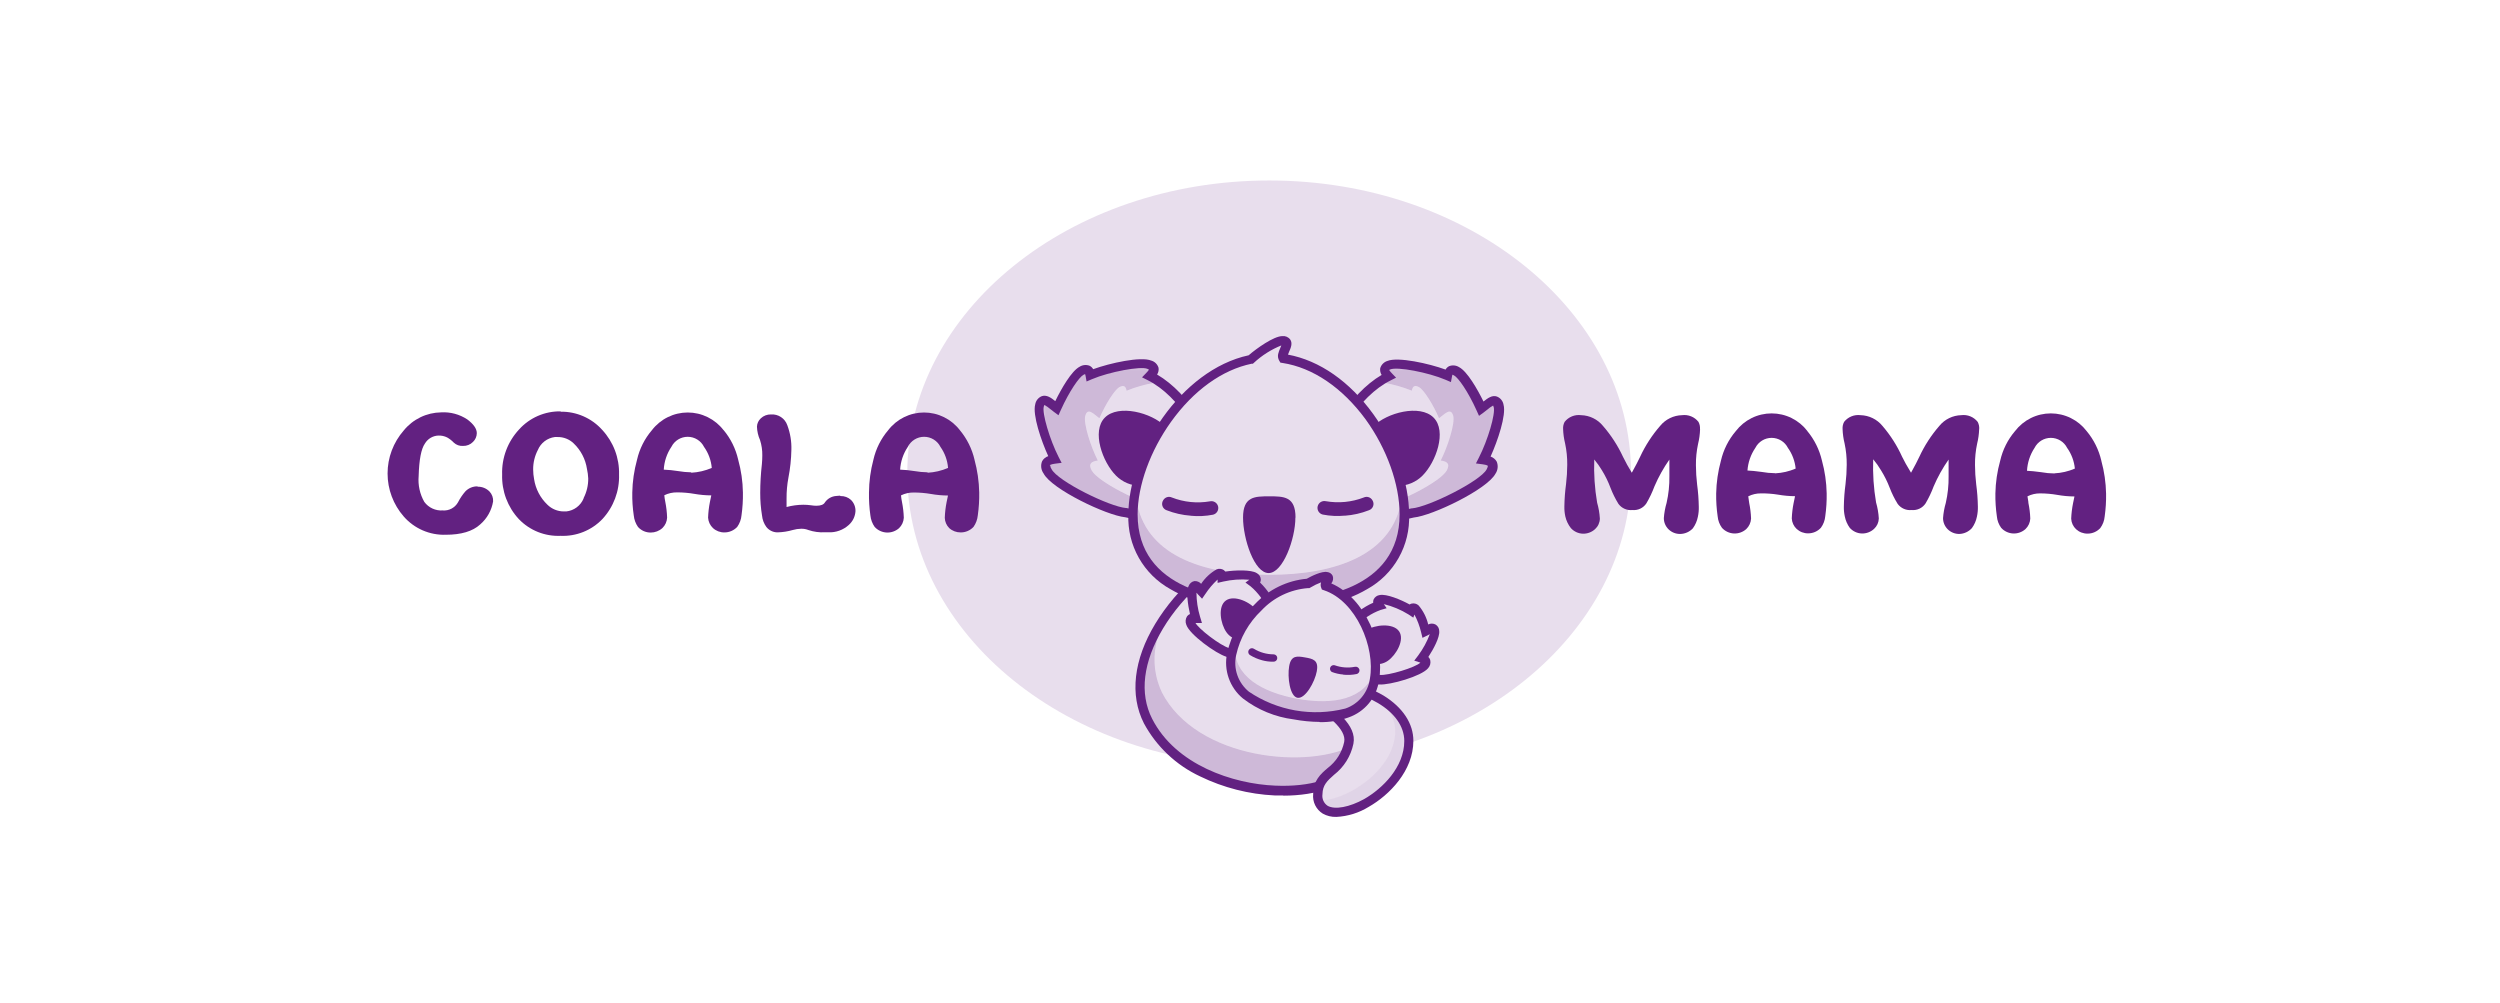 <?xml version="1.0" encoding="UTF-8"?> <svg xmlns="http://www.w3.org/2000/svg" width="374" height="150" viewBox="0 0 374 150" fill="none"> <g clip-path="url(#clip0_110_82)"> <path d="M244 70.79C244 94.97 219.76 114.58 189.86 114.58C159.96 114.58 135.73 95 135.73 70.79C135.73 46.58 160 27 189.88 27C219.76 27 244 46.61 244 70.79Z" fill="#E8DEED"></path> <path d="M187.34 100.55C192.74 107.36 198.98 103.88 202.05 109.66C207.89 120.66 179.05 122.24 171.69 107.85C167.48 99.57 174.86 87.36 188.19 80.57C201.52 73.78 181.52 93.22 187.34 100.57" fill="#E8DEED"></path> <path d="M192 119H190.7C186.826 118.815 183.029 117.845 179.54 116.15C175.957 114.475 173.008 111.691 171.13 108.21C168.98 103.98 169.58 98.7 172.82 93.33C176.06 87.96 181.37 83.33 187.93 79.99C190.98 78.44 192.46 78.13 193.23 78.91C194.23 79.91 193.11 82.09 191.23 85.64C188.72 90.38 185.29 96.86 187.92 100.17C190.55 103.48 193.28 104.17 195.92 104.9C198.56 105.63 201.03 106.28 202.67 109.38C204.06 112.01 203.5 113.9 202.79 115.03C201.19 117.54 197.11 119.03 191.97 119.03M192.08 79.88C191.75 79.88 190.84 80.04 188.53 81.22C182.17 84.41 177 89 174 94C171 99 170.43 103.75 172.36 107.53C175.89 114.46 184.48 117.27 190.76 117.53C195.94 117.77 200.21 116.47 201.65 114.2C202.021 113.545 202.202 112.8 202.174 112.047C202.146 111.295 201.909 110.565 201.49 109.94C200.12 107.36 198.12 106.83 195.59 106.15C192.85 105.41 189.74 104.58 186.85 100.93C183.66 96.93 187.34 89.93 190.02 84.93C191.02 83.04 192.38 80.46 192.23 79.82H192.11" fill="#622181"></path> <g opacity="0.2"> <mask id="mask0_110_82" style="mask-type:luminance" maskUnits="userSpaceOnUse" x="170" y="95" width="34" height="24"> <path d="M203.03 95.15H170.79V118.27H203.03V95.15Z" fill="white"></path> </mask> <g mask="url(#mask0_110_82)"> <path d="M173.8 103.54C172.561 100.913 172.372 97.912 173.27 95.15C170.63 99.77 169.97 104.47 171.91 108.28C178.69 121.58 205 120.57 202.91 111.28C196.03 115.28 178.97 113.7 173.79 103.54" fill="#622181"></path> </g> </g> <path d="M172.05 56.3C172.67 55.65 173.05 55.04 171.96 54.59C170.58 54.03 165.59 55.1 163.13 56.15C163 55.46 162.71 55.04 161.82 55.5C160.93 55.96 159.2 58.72 158.12 61.11C157.12 60.37 155.98 59.11 155.54 60.69C155.17 62.02 156.54 66.27 157.81 68.74C156.75 68.88 156.02 69.23 156.7 70.51C157.78 72.51 165.7 76.51 168.41 76.7C170.345 77.172 172.329 77.41 174.32 77.41C180.89 77.41 181.25 77.47 181.25 70.9C181.25 65.64 177.08 58.82 172.05 56.3Z" fill="#E8DEED"></path> <path d="M174.7 78.1H174.32C172.299 78.098 170.285 77.856 168.32 77.38C165.53 77.1 157.32 73.18 156.12 70.83C155.93 70.569 155.81 70.264 155.772 69.944C155.733 69.623 155.777 69.299 155.9 69C156.098 68.638 156.427 68.366 156.82 68.24C155.75 65.91 154.44 62.03 154.87 60.49C154.916 60.216 155.032 59.958 155.207 59.743C155.382 59.527 155.611 59.361 155.87 59.26C156.58 59.03 157.24 59.5 157.87 60.01C158.79 58.12 160.3 55.5 161.5 54.87C161.722 54.728 161.975 54.64 162.237 54.614C162.499 54.588 162.764 54.624 163.01 54.72C163.232 54.836 163.416 55.013 163.54 55.23C166.06 54.31 170.66 53.3 172.22 53.94C172.481 54.013 172.719 54.151 172.912 54.342C173.104 54.533 173.245 54.77 173.32 55.03C173.372 55.379 173.293 55.735 173.1 56.03C177.96 58.89 181.94 65.46 181.94 70.84C181.94 74.1 181.88 75.99 180.74 77.04C179.6 78.09 178 78.04 174.74 78.04M157.12 69.65C157.134 69.841 157.2 70.024 157.31 70.18C158.25 72 166 75.81 168.46 76H168.52C170.402 76.458 172.333 76.69 174.27 76.69H174.46C177.33 76.69 179.07 76.69 179.76 76.06C180.45 75.43 180.51 74.06 180.51 70.87C180.51 65.77 176.39 59.23 171.69 56.87L170.85 56.45L171.5 55.77C171.646 55.627 171.776 55.47 171.89 55.3L171.65 55.18C170.65 54.75 165.94 55.62 163.35 56.73L162.55 57.07L162.4 56.22C162.387 56.131 162.364 56.044 162.33 55.96L162.09 56.07C161.45 56.4 159.98 58.51 158.7 61.34L158.35 62.12L157.67 61.62C157.48 61.49 157.3 61.34 157.13 61.2C156.858 60.96 156.56 60.752 156.24 60.58C156.2 60.659 156.169 60.743 156.15 60.83C155.88 61.83 157.04 65.77 158.37 68.37L158.82 69.24L157.82 69.37C157.17 69.46 157.05 69.59 157.04 69.6" fill="#622181"></path> <path d="M174.33 71.15C173.846 71.636 173.271 72.021 172.638 72.284C172.004 72.547 171.325 72.682 170.64 72.682C169.954 72.682 169.275 72.547 168.642 72.284C168.009 72.021 167.434 71.636 166.95 71.15C164.95 69.15 163.26 64.51 165.29 62.47C167.32 60.43 172.29 61.74 174.29 63.77C175.266 64.75 175.814 66.077 175.814 67.46C175.814 68.843 175.266 70.17 174.29 71.15" fill="#622181"></path> <g opacity="0.2"> <mask id="mask1_110_82" style="mask-type:luminance" maskUnits="userSpaceOnUse" x="155" y="54" width="25" height="23"> <path d="M179.56 54.87H155.95V76.93H179.56V54.87Z" fill="white"></path> </mask> <g mask="url(#mask1_110_82)"> <path d="M158.16 68.6C157 66.23 155.65 62.15 156 60.87C156.43 59.32 157.49 60.56 158.46 61.28C159.46 58.98 161.03 56.39 161.97 55.89C162.91 55.39 163.1 55.89 163.21 56.51C165.55 55.51 170.3 54.51 171.61 55.02C172.61 55.45 172.28 56.02 171.69 56.66C172.035 56.84 172.369 57.041 172.69 57.26C171.269 57.505 169.878 57.901 168.54 58.44C168.44 57.87 168.2 57.52 167.47 57.9C166.74 58.28 165.32 60.57 164.47 62.56C163.63 61.94 162.71 60.87 162.35 62.21C162.04 63.32 163.18 66.85 164.22 68.89C163.35 69.02 162.74 69.3 163.3 70.37C164.19 72.05 170.73 75.37 172.92 75.51C174.51 75.902 176.142 76.1 177.78 76.1H179.56C178.72 76.95 177.07 76.94 173.84 76.94C171.95 76.939 170.066 76.711 168.23 76.26C165.69 76.04 158.13 72.26 157.11 70.26C156.46 69.03 157.11 68.7 158.11 68.56" fill="#622181"></path> </g> </g> <path d="M207.71 56.3C207.08 55.65 206.71 55.04 207.79 54.59C209.17 54.03 214.17 55.1 216.63 56.15C216.75 55.46 217.04 55.04 217.93 55.5C218.82 55.96 220.56 58.72 221.63 61.11C222.63 60.37 223.77 59.11 224.22 60.69C224.59 62.02 223.22 66.27 221.95 68.74C223 68.88 223.74 69.23 223.06 70.51C221.98 72.51 214.06 76.51 211.35 76.7C209.415 77.171 207.431 77.409 205.44 77.41C198.87 77.41 198.51 77.47 198.51 70.9C198.51 65.64 202.67 58.82 207.71 56.3Z" fill="#E8DEED"></path> <path d="M205.06 78.1C201.76 78.1 200.06 78.1 199.06 77.1C198.06 76.1 197.86 74.16 197.86 70.9C197.86 65.52 201.86 58.95 206.69 56.09C206.504 55.792 206.43 55.438 206.48 55.09C206.556 54.829 206.697 54.592 206.889 54.399C207.081 54.207 207.319 54.066 207.58 53.99C209.14 53.36 213.74 54.37 216.26 55.29C216.378 55.068 216.564 54.89 216.79 54.78C217.034 54.684 217.297 54.648 217.558 54.674C217.819 54.7 218.07 54.788 218.29 54.93C219.49 55.56 221 58.17 221.93 60.07C222.57 59.56 223.24 59.07 223.93 59.32C224.19 59.42 224.419 59.586 224.594 59.802C224.77 60.017 224.885 60.276 224.93 60.55C225.36 62.09 224.05 65.97 222.99 68.3C223.379 68.432 223.707 68.703 223.91 69.06C224.03 69.354 224.076 69.673 224.043 69.989C224.01 70.305 223.899 70.608 223.72 70.87C222.46 73.22 214.3 77.14 211.51 77.42C209.545 77.897 207.531 78.139 205.51 78.14H205.13L205.06 78.1ZM207.82 55.35C207.929 55.52 208.056 55.678 208.2 55.82L208.85 56.5L208.02 56.92C203.32 59.26 199.2 65.8 199.2 70.92C199.2 74.09 199.3 75.51 199.95 76.11C200.6 76.71 202.3 76.74 205.06 76.74H205.44C207.374 76.74 209.301 76.509 211.18 76.05H211.24C213.69 75.85 221.46 71.99 222.4 70.22C222.61 69.83 222.58 69.68 222.58 69.68C222.58 69.68 222.46 69.55 221.8 69.46L220.8 69.33L221.24 68.46C222.58 65.86 223.74 61.91 223.46 60.91C223.444 60.825 223.413 60.744 223.37 60.67C223.053 60.842 222.758 61.05 222.49 61.29L221.95 61.71L221.26 62.21L220.91 61.43C219.64 58.6 218.16 56.49 217.52 56.16L217.28 56.05C217.251 56.134 217.231 56.221 217.22 56.31L217.06 57.16L216.27 56.82C213.67 55.71 209.02 54.82 207.97 55.27L207.73 55.39" fill="#622181"></path> <path d="M205.43 71.15C205.914 71.636 206.489 72.021 207.122 72.284C207.756 72.547 208.435 72.682 209.12 72.682C209.806 72.682 210.485 72.547 211.118 72.284C211.751 72.021 212.326 71.636 212.81 71.15C214.81 69.15 216.5 64.51 214.46 62.47C212.42 60.43 207.46 61.74 205.46 63.77C204.975 64.254 204.589 64.829 204.326 65.462C204.064 66.096 203.928 66.774 203.928 67.46C203.928 68.146 204.064 68.825 204.326 69.458C204.589 70.091 204.975 70.666 205.46 71.15" fill="#622181"></path> <g opacity="0.2"> <mask id="mask2_110_82" style="mask-type:luminance" maskUnits="userSpaceOnUse" x="200" y="54" width="24" height="23"> <path d="M223.81 54.87H200.2V76.93H223.81V54.87Z" fill="white"></path> </mask> <g mask="url(#mask2_110_82)"> <path d="M221.59 68.6C222.79 66.23 224.1 62.15 223.75 60.87C223.33 59.32 222.27 60.56 221.3 61.28C220.3 58.98 218.73 56.39 217.78 55.89C216.83 55.39 216.66 55.89 216.54 56.51C214.2 55.51 209.46 54.51 208.15 55.02C207.15 55.45 207.47 56.02 208.07 56.66C207.724 56.838 207.39 57.038 207.07 57.26C208.489 57.504 209.877 57.899 211.21 58.44C211.31 57.87 211.55 57.52 212.28 57.9C213.01 58.28 214.44 60.57 215.28 62.56C216.12 61.94 217.04 60.87 217.41 62.21C217.71 63.32 216.58 66.85 215.54 68.89C216.41 69.02 217.01 69.3 216.45 70.37C215.57 72.05 209.03 75.37 206.83 75.51C205.243 75.901 203.615 76.099 201.98 76.1H200.2C201.04 76.95 202.69 76.94 205.91 76.94C207.801 76.94 209.684 76.712 211.52 76.26C214.06 76.04 221.62 72.26 222.65 70.26C223.3 69.03 222.59 68.7 221.59 68.56" fill="#622181"></path> </g> </g> <path d="M192 53.61C191.911 53.456 191.883 53.274 191.92 53.1C192.08 52.25 193.17 50.94 191.83 50.94C190.92 50.94 188.53 52.49 187.1 53.76C177.23 55.76 169.52 67.88 169.52 76.97C169.52 86.97 178.6 90.63 189.81 90.63C201.02 90.63 210.06 86.92 210.06 77C210.06 67.67 202.19 55.15 191.97 53.64" fill="#E8DEED"></path> <path d="M189.78 91.32C183.61 91.32 178.67 90.25 175.08 88.13C173.107 87.036 171.476 85.417 170.367 83.452C169.259 81.488 168.716 79.254 168.8 77C168.8 67.73 176.63 55.35 186.8 53.15C187.95 52.15 190.56 50.28 191.85 50.28C192.073 50.256 192.299 50.292 192.505 50.383C192.71 50.475 192.888 50.618 193.02 50.8C193.4 51.36 193.11 52.03 192.85 52.62C192.79 52.77 192.72 52.92 192.68 53.05C197.39 53.93 201.91 57.05 205.46 61.98C208.8 66.61 210.8 72.22 210.8 76.98C210.891 79.24 210.352 81.48 209.243 83.451C208.134 85.422 206.499 87.046 204.52 88.14C200.94 90.26 195.99 91.33 189.83 91.33M191.75 51.65C190.209 52.261 188.795 53.153 187.58 54.28L187.44 54.41H187.26C182.84 55.32 178.55 58.41 175.19 63.1C172.09 67.43 170.19 72.61 170.19 76.95C170.19 88.24 182.47 89.95 189.79 89.95C197.11 89.95 209.38 88.27 209.38 76.95C209.38 72.45 207.48 67.14 204.3 62.74C200.82 58 196.41 55 191.87 54.3L191.55 54.25L191.38 53.97C191.199 53.67 191.139 53.313 191.21 52.97C191.289 52.65 191.399 52.338 191.54 52.04C191.59 51.93 191.65 51.77 191.7 51.64" fill="#622181"></path> <path d="M193.79 77.43C193.79 80.6 191.94 85.73 189.79 85.73C187.64 85.73 185.96 80.6 185.96 77.43C185.96 74.26 187.71 74.25 189.88 74.25C192.05 74.25 193.81 74.25 193.81 77.43" fill="#622181"></path> <g opacity="0.2"> <mask id="mask3_110_82" style="mask-type:luminance" maskUnits="userSpaceOnUse" x="169" y="74" width="41" height="17"> <path d="M209.78 74.71H169.83V90.39H209.78V74.71Z" fill="white"></path> </mask> <g mask="url(#mask3_110_82)"> <path d="M189.81 86C179.61 86 171.2 82.89 169.99 74.7C169.888 75.446 169.835 76.198 169.83 76.95C169.83 86.72 178.83 90.36 189.83 90.36C200.83 90.36 209.83 86.72 209.83 76.95C209.828 76.191 209.778 75.433 209.68 74.68C208.43 82.91 200 86 189.81 86Z" fill="#622181"></path> </g> </g> <path d="M201.77 111.13C200.88 115.55 197.17 115.41 197.12 118.8C197.02 125.28 210.72 119.2 210.72 110.8C210.72 105.98 204.43 102.08 196.67 102.08C188.91 102.08 202.73 106.35 201.77 111.08" fill="#E8DEED"></path> <path d="M199.89 122.21C199.192 122.229 198.501 122.06 197.89 121.72C197.399 121.417 197.003 120.981 196.748 120.462C196.494 119.944 196.39 119.365 196.45 118.79C196.45 116.79 197.57 115.79 198.63 114.89C199.892 113.933 200.766 112.551 201.09 111C201.48 109.06 198.35 106.86 196.28 105.4C194.45 104.11 193.35 103.34 193.65 102.4C193.95 101.46 194.99 101.4 196.65 101.4C200.28 101.321 203.861 102.245 207 104.07C209.86 105.84 211.44 108.24 211.44 110.82C211.44 115.31 207.84 118.95 204.77 120.7C203.306 121.603 201.638 122.123 199.92 122.21M195.24 102.87C195.836 103.368 196.457 103.835 197.1 104.27C199.61 106.04 203.04 108.45 202.47 111.27C202.086 113.118 201.054 114.767 199.56 115.92C198.56 116.81 197.86 117.45 197.84 118.82C197.792 119.149 197.838 119.485 197.973 119.789C198.107 120.094 198.325 120.354 198.6 120.54C199.68 121.17 201.88 120.76 204.08 119.54C206.84 117.96 210.08 114.75 210.08 110.85C210.08 106.42 204.08 102.85 196.72 102.85C196.232 102.842 195.744 102.869 195.26 102.93" fill="#622181"></path> <g opacity="0.27"> <mask id="mask4_110_82" style="mask-type:luminance" maskUnits="userSpaceOnUse" x="197" y="105" width="14" height="17"> <path d="M210.71 105.32H197.09V121.51H210.71V105.32Z" fill="white"></path> </mask> <g mask="url(#mask4_110_82)"> <g opacity="0.2"> <mask id="mask5_110_82" style="mask-type:luminance" maskUnits="userSpaceOnUse" x="197" y="105" width="14" height="17"> <path d="M210.71 105.32H197.09V121.51H210.71V105.32Z" fill="white"></path> </mask> <g mask="url(#mask5_110_82)"> <path d="M208.73 109.32C208.684 107.815 208.065 106.384 207 105.32C209.31 106.83 210.72 108.85 210.72 111.07C210.72 118.81 198.32 124.54 197.09 119.76C201.21 119.98 208.73 115.24 208.73 109.32Z" fill="#622181"></path> </g> </g> </g> </g> <path d="M178.14 77.15C176.899 77.06 175.679 76.784 174.52 76.33C174.376 76.279 174.246 76.197 174.138 76.088C174.031 75.979 173.951 75.847 173.902 75.702C173.854 75.558 173.84 75.404 173.86 75.252C173.88 75.101 173.935 74.957 174.02 74.83C174.144 74.615 174.344 74.454 174.581 74.378C174.818 74.302 175.074 74.317 175.3 74.42C177.112 75.129 179.083 75.33 181 75C181.265 74.939 181.544 74.986 181.775 75.13C182.005 75.275 182.169 75.505 182.23 75.77C182.291 76.035 182.244 76.314 182.1 76.544C181.955 76.775 181.725 76.939 181.46 77C180.374 77.211 179.262 77.265 178.16 77.16" fill="#622181"></path> <path d="M201.19 77.15C202.428 77.061 203.645 76.785 204.8 76.33C204.945 76.28 205.076 76.198 205.184 76.09C205.293 75.982 205.375 75.85 205.424 75.705C205.473 75.56 205.488 75.406 205.469 75.254C205.449 75.103 205.395 74.957 205.31 74.83C205.186 74.615 204.986 74.454 204.749 74.378C204.512 74.302 204.256 74.317 204.03 74.42C202.223 75.119 200.259 75.312 198.35 74.98C198.085 74.919 197.806 74.966 197.575 75.11C197.345 75.254 197.181 75.485 197.12 75.75C197.059 76.015 197.106 76.294 197.25 76.524C197.395 76.755 197.625 76.919 197.89 76.98C198.976 77.191 200.088 77.245 201.19 77.14" fill="#622181"></path> <path d="M187.54 87.22C187.93 86.93 188.19 86.65 187.65 86.31C187.11 85.97 184.25 85.98 182.85 86.31C182.85 85.94 182.74 85.69 182.22 85.85C181.214 86.527 180.371 87.418 179.75 88.46C179.28 87.97 178.81 87.18 178.43 87.99C178.05 88.8 178.43 90.99 178.87 92.44C178.3 92.44 177.87 92.53 178.12 93.27C178.5 94.44 182.32 97.27 183.71 97.63C184.669 98.059 185.676 98.371 186.71 98.56C190.18 99.17 190.36 99.24 190.97 95.78C191.136 94.18 190.906 92.563 190.301 91.073C189.696 89.582 188.734 88.262 187.5 87.23" fill="#E8DEED"></path> <path d="M189.13 99.56C188.323 99.52 187.521 99.417 186.73 99.25H186.63C185.541 99.042 184.48 98.706 183.47 98.25C181.92 97.8 177.93 94.91 177.47 93.46C177.386 93.254 177.352 93.031 177.373 92.81C177.394 92.589 177.469 92.376 177.59 92.19C177.7 92.042 177.849 91.928 178.02 91.86C177.7 90.49 177.42 88.49 177.82 87.66C177.889 87.473 178.005 87.307 178.158 87.179C178.31 87.051 178.494 86.965 178.69 86.93C178.877 86.918 179.064 86.948 179.238 87.019C179.411 87.09 179.566 87.2 179.69 87.34C180.28 86.449 181.071 85.709 182 85.18C182.177 85.107 182.369 85.079 182.559 85.098C182.749 85.117 182.932 85.183 183.09 85.29C183.173 85.353 183.247 85.427 183.31 85.51C184.8 85.28 187.17 85.21 188 85.73C188.175 85.82 188.324 85.954 188.433 86.119C188.542 86.284 188.606 86.473 188.62 86.67C188.624 86.837 188.586 87.002 188.51 87.15C189.665 88.272 190.549 89.642 191.097 91.156C191.644 92.67 191.84 94.289 191.67 95.89C191.35 97.7 191.13 98.74 190.32 99.26C189.955 99.478 189.534 99.582 189.11 99.56M178.8 93.12C179.24 94.05 182.62 96.62 183.88 96.95H183.94C184.862 97.357 185.829 97.652 186.82 97.83H186.93C187.777 98.093 188.672 98.164 189.55 98.04C189.86 97.84 190.06 96.85 190.29 95.59C190.434 94.115 190.217 92.626 189.658 91.254C189.099 89.881 188.214 88.665 187.08 87.71L186.32 87.15L186.9 86.73C185.594 86.621 184.279 86.712 183 87L182.15 87.2V86.7C181.452 87.347 180.835 88.076 180.31 88.87L179.83 89.57L179.24 88.95C179.152 88.861 179.068 88.768 178.99 88.67C178.997 89.89 179.178 91.102 179.53 92.27L179.81 93.2H178.81" fill="#622181"></path> <path d="M187.34 95.25C187.041 95.462 186.702 95.612 186.345 95.692C185.987 95.772 185.617 95.78 185.256 95.716C184.895 95.651 184.55 95.516 184.242 95.318C183.934 95.12 183.668 94.862 183.46 94.56C182.58 93.3 182.14 90.72 183.4 89.83C184.66 88.94 187.15 90.1 188.04 91.37C188.25 91.671 188.398 92.009 188.477 92.367C188.555 92.725 188.562 93.095 188.497 93.456C188.432 93.816 188.296 94.16 188.097 94.468C187.899 94.776 187.641 95.042 187.34 95.25Z" fill="#622181"></path> <path d="M206.32 90.56C206.05 90.16 205.91 89.8 206.53 89.67C207.31 89.5 209.84 90.53 211.03 91.32C211.16 90.97 211.36 90.77 211.78 91.1C212.494 92.081 212.982 93.208 213.21 94.4C213.81 94.1 214.52 93.53 214.61 94.4C214.68 95.14 213.55 97.25 212.61 98.4C213.16 98.57 213.51 98.82 213.03 99.4C212.28 100.4 207.71 101.7 206.29 101.57C205.226 101.637 204.159 101.576 203.11 101.39C199.64 100.77 199.45 100.77 200.11 97.31C200.507 95.75 201.28 94.312 202.363 93.121C203.446 91.93 204.805 91.023 206.32 90.48" fill="#E8DEED"></path> <path d="M205.48 102.36C204.659 102.359 203.839 102.289 203.03 102.15H202.93C201.1 101.82 200.09 101.64 199.54 100.92C198.99 100.2 199.11 99.09 199.43 97.29C199.824 95.725 200.568 94.271 201.608 93.037C202.648 91.804 203.955 90.823 205.43 90.17C205.409 90.004 205.429 89.836 205.49 89.68C205.574 89.502 205.701 89.349 205.86 89.234C206.02 89.118 206.205 89.045 206.4 89.02C207.4 88.81 209.56 89.7 210.88 90.43C210.966 90.373 211.06 90.329 211.16 90.3C211.345 90.254 211.539 90.255 211.724 90.302C211.909 90.349 212.079 90.441 212.22 90.57C212.918 91.393 213.412 92.37 213.66 93.42C213.827 93.334 214.012 93.289 214.2 93.289C214.388 93.289 214.573 93.334 214.74 93.42C214.916 93.52 215.062 93.666 215.162 93.842C215.262 94.018 215.313 94.218 215.31 94.42C215.4 95.33 214.45 97.11 213.68 98.28C213.814 98.405 213.91 98.564 213.96 98.74C214.013 98.956 214.011 99.181 213.955 99.395C213.899 99.61 213.791 99.808 213.64 99.97C212.64 101.17 207.96 102.5 206.34 102.4C206.06 102.4 205.78 102.4 205.5 102.4M207.04 90.4L207.44 90.99L206.54 91.25C205.145 91.755 203.894 92.591 202.894 93.687C201.894 94.782 201.175 96.105 200.8 97.54C200.542 98.365 200.491 99.24 200.65 100.09C201.433 100.512 202.301 100.755 203.19 100.8H203.29C204.28 100.97 205.287 101.027 206.29 100.97H206.4C207.7 101.09 211.76 99.85 212.49 99.13L211.57 98.83L212.16 98.06C212.886 97.083 213.472 96.01 213.9 94.87C213.794 94.938 213.684 94.998 213.57 95.05L212.8 95.42L212.6 94.6C212.384 93.674 212.048 92.779 211.6 91.94L211.43 92.4L210.71 91.92C209.563 91.21 208.311 90.687 207 90.37" fill="#622181"></path> <path d="M203.73 98.17C204.156 98.776 204.804 99.189 205.533 99.318C206.262 99.448 207.012 99.283 207.62 98.86C208.88 97.98 210.18 95.71 209.3 94.44C208.42 93.17 205.68 93.44 204.42 94.28C203.814 94.706 203.401 95.354 203.272 96.083C203.143 96.812 203.307 97.562 203.73 98.17Z" fill="#622181"></path> <path d="M198.28 87.67C198.246 87.58 198.246 87.48 198.28 87.39C198.45 86.96 199.14 86.39 198.44 86.24C197.456 86.36 196.512 86.702 195.68 87.24C190.29 87.38 185.1 93.03 184.24 97.82C183.31 103.06 187.75 105.82 193.65 106.92C199.55 108.02 204.65 106.86 205.65 101.62C206.53 96.7 203.56 89.37 198.31 87.62" fill="#E8DEED"></path> <path d="M197.43 108C196.124 107.988 194.823 107.861 193.54 107.62C190.774 107.269 188.151 106.189 185.94 104.49C184.966 103.686 184.231 102.631 183.814 101.44C183.396 100.249 183.312 98.966 183.57 97.73C184.205 94.894 185.675 92.313 187.79 90.32C189.818 88.18 192.554 86.851 195.49 86.58C196.18 86.19 197.76 85.4 198.57 85.58C198.741 85.598 198.904 85.66 199.045 85.76C199.185 85.86 199.297 85.994 199.37 86.15C199.436 86.34 199.451 86.545 199.415 86.743C199.378 86.941 199.29 87.126 199.16 87.28C204.3 89.49 207.21 96.71 206.3 101.8C206.12 103.051 205.6 104.229 204.795 105.205C203.991 106.18 202.934 106.915 201.74 107.33C200.358 107.824 198.897 108.061 197.43 108.03M197.66 87.11C197.1 87.32 196.561 87.581 196.05 87.89L195.89 87.98H195.71C193.039 88.178 190.54 89.374 188.71 91.33C186.814 93.127 185.498 95.45 184.93 98C184.709 99.001 184.771 100.043 185.108 101.011C185.445 101.978 186.045 102.833 186.84 103.48C188.931 104.891 191.296 105.844 193.781 106.279C196.266 106.713 198.814 106.618 201.26 106C202.229 105.669 203.087 105.074 203.737 104.283C204.387 103.492 204.803 102.535 204.94 101.52C205.77 96.85 202.89 89.91 198.06 88.3L197.75 88.19L197.64 87.89C197.545 87.639 197.545 87.361 197.64 87.11" fill="#622181"></path> <path d="M197 100.39C196.7 102.06 195.25 104.58 194.11 104.39C192.97 104.2 192.57 101.33 192.86 99.66C193.15 97.99 194.09 98.15 195.23 98.35C196.37 98.55 197.29 98.73 197 100.35" fill="#622181"></path> <g opacity="0.2"> <mask id="mask6_110_82" style="mask-type:luminance" maskUnits="userSpaceOnUse" x="184" y="96" width="22" height="12"> <path d="M205.61 96.73H184.31V107.19H205.61V96.73Z" fill="white"></path> </mask> <g mask="url(#mask6_110_82)"> <path d="M194.1 104.55C188.73 103.55 184.6 101.16 184.72 96.73C184.601 97.118 184.504 97.511 184.43 97.91C183.52 103.05 187.89 105.81 193.7 106.84C199.51 107.87 204.56 106.84 205.47 101.65C205.543 101.25 205.59 100.846 205.61 100.44C204.2 104.65 199.48 105.5 194.1 104.55Z" fill="#622181"></path> </g> </g> <path d="M188.79 98.77C188.159 98.602 187.556 98.343 187 98C186.932 97.956 186.874 97.899 186.831 97.831C186.787 97.763 186.759 97.687 186.747 97.607C186.736 97.528 186.742 97.446 186.765 97.369C186.788 97.292 186.827 97.221 186.88 97.16C186.965 97.059 187.085 96.993 187.216 96.975C187.347 96.957 187.48 96.987 187.59 97.06C188.475 97.6 189.492 97.887 190.53 97.89C190.676 97.89 190.816 97.948 190.919 98.051C191.022 98.154 191.08 98.294 191.08 98.44C191.08 98.586 191.022 98.726 190.919 98.829C190.816 98.932 190.676 98.99 190.53 98.99C189.939 99.002 189.349 98.928 188.78 98.77" fill="#622181"></path> <path d="M200.93 100.93C201.597 101.004 202.272 100.974 202.93 100.84C203.01 100.824 203.085 100.79 203.15 100.742C203.216 100.694 203.27 100.632 203.309 100.56C203.348 100.489 203.371 100.41 203.376 100.329C203.382 100.247 203.369 100.166 203.34 100.09C203.29 99.97 203.2 99.871 203.085 99.809C202.97 99.747 202.838 99.726 202.71 99.75C201.691 99.952 200.637 99.872 199.66 99.52C199.532 99.486 199.397 99.499 199.278 99.557C199.159 99.614 199.065 99.713 199.012 99.834C198.96 99.956 198.954 100.092 198.994 100.218C199.033 100.344 199.117 100.451 199.23 100.52C199.782 100.732 200.361 100.863 200.95 100.91" fill="#622181"></path> <path d="M254.32 64.18C254.345 63.809 254.265 63.438 254.09 63.11C253.802 62.745 253.423 62.461 252.992 62.285C252.561 62.11 252.092 62.05 251.63 62.11C251.002 62.126 250.385 62.276 249.82 62.553C249.256 62.829 248.758 63.224 248.36 63.71C247.146 65.104 246.136 66.663 245.36 68.34C245.09 68.92 244.68 69.71 244.12 70.72C243.641 69.949 243.2 69.155 242.8 68.34C242.024 66.663 241.014 65.104 239.8 63.71C239.403 63.224 238.905 62.829 238.34 62.553C237.776 62.276 237.158 62.126 236.53 62.11C236.069 62.05 235.599 62.11 235.168 62.285C234.737 62.461 234.359 62.745 234.07 63.11C233.896 63.438 233.816 63.809 233.84 64.18C233.864 64.909 233.964 65.633 234.14 66.34C234.364 67.385 234.471 68.452 234.46 69.52C234.456 70.49 234.396 71.458 234.28 72.42C234.131 73.528 234.047 74.643 234.03 75.76C234.017 76.261 234.064 76.761 234.17 77.25C234.313 77.888 234.596 78.486 235 79C235.227 79.253 235.502 79.458 235.81 79.602C236.117 79.747 236.451 79.828 236.79 79.84C237.47 79.861 238.131 79.613 238.63 79.15C238.847 78.951 239.022 78.71 239.144 78.442C239.266 78.174 239.333 77.885 239.34 77.59C239.294 76.781 239.156 75.979 238.93 75.2C238.566 73.067 238.422 70.903 238.5 68.74C238.937 69.256 239.328 69.808 239.67 70.39C240.176 71.218 240.601 72.092 240.94 73C241.258 73.829 241.654 74.625 242.12 75.38C242.358 75.703 242.676 75.958 243.042 76.119C243.409 76.281 243.812 76.343 244.21 76.3C244.617 76.34 245.026 76.268 245.395 76.091C245.763 75.915 246.076 75.641 246.3 75.3C246.777 74.487 247.182 73.634 247.51 72.75C248.115 71.344 248.862 70.004 249.74 68.75C249.74 68.83 249.74 69.66 249.74 71.24C249.761 72.585 249.62 73.928 249.32 75.24C249.103 75.98 248.966 76.741 248.91 77.51C248.91 77.823 248.972 78.134 249.094 78.422C249.216 78.711 249.395 78.972 249.62 79.19C250.08 79.637 250.698 79.885 251.34 79.88C251.699 79.876 252.053 79.8 252.381 79.655C252.709 79.511 253.005 79.302 253.25 79.04C253.622 78.528 253.878 77.941 254 77.32C254.106 76.831 254.153 76.331 254.14 75.83C254.123 74.713 254.04 73.597 253.89 72.49C253.774 71.528 253.714 70.559 253.71 69.59C253.699 68.522 253.807 67.455 254.03 66.41C254.206 65.703 254.307 64.979 254.33 64.25" fill="#622181"></path> <path d="M270.39 64.49C269.761 63.667 268.951 63 268.022 62.541C267.093 62.082 266.071 61.843 265.035 61.843C263.999 61.843 262.977 62.082 262.048 62.541C261.12 63 260.309 63.667 259.68 64.49C258.592 65.766 257.828 67.286 257.45 68.92C257.011 70.521 256.772 72.17 256.74 73.83C256.723 74.971 256.797 76.111 256.96 77.24C257.015 77.865 257.24 78.463 257.61 78.97C258.069 79.473 258.708 79.774 259.388 79.808C260.068 79.841 260.734 79.605 261.24 79.15C261.672 78.738 261.93 78.176 261.96 77.58C261.934 76.797 261.84 76.017 261.68 75.25C261.63 74.97 261.58 74.63 261.54 74.25C262.13 73.954 262.781 73.804 263.44 73.81C264.297 73.802 265.154 73.865 266 74C266.839 74.148 267.688 74.225 268.54 74.23L268.33 75.23C268.175 75.998 268.082 76.777 268.05 77.56C268.08 78.158 268.342 78.722 268.78 79.13C269.248 79.562 269.864 79.798 270.5 79.79C270.86 79.791 271.215 79.717 271.544 79.573C271.873 79.428 272.168 79.216 272.41 78.95C272.781 78.443 273.005 77.845 273.06 77.22C273.219 76.091 273.29 74.95 273.27 73.81C273.238 72.15 273 70.501 272.56 68.9C272.184 67.271 271.431 65.754 270.36 64.47M265.54 70.79C264.869 70.783 264.2 70.72 263.54 70.6C262.67 70.48 261.96 70.41 261.42 70.39C261.507 69.175 261.914 68.006 262.6 67C262.828 66.55 263.177 66.172 263.606 65.908C264.036 65.644 264.531 65.504 265.035 65.504C265.54 65.504 266.034 65.644 266.464 65.908C266.894 66.172 267.242 66.55 267.47 67C268.122 67.914 268.522 68.983 268.63 70.1C267.661 70.518 266.624 70.758 265.57 70.81" fill="#622181"></path> <path d="M296.09 64.18C296.114 63.809 296.034 63.438 295.86 63.11C295.571 62.745 295.193 62.461 294.762 62.285C294.331 62.11 293.861 62.05 293.4 62.11C292.772 62.126 292.154 62.276 291.59 62.553C291.025 62.829 290.527 63.224 290.13 63.71C288.916 65.104 287.906 66.663 287.13 68.34C286.86 68.92 286.45 69.71 285.89 70.72C285.28 69.72 284.84 68.92 284.56 68.34C283.803 66.664 282.81 65.104 281.61 63.71C281.212 63.224 280.714 62.829 280.15 62.553C279.585 62.276 278.968 62.126 278.34 62.11C277.878 62.05 277.409 62.11 276.978 62.285C276.547 62.461 276.168 62.745 275.88 63.11C275.705 63.438 275.625 63.809 275.65 64.18C275.673 64.909 275.774 65.633 275.95 66.34C276.173 67.385 276.281 68.452 276.27 69.52C276.266 70.49 276.206 71.458 276.09 72.42C275.94 73.528 275.857 74.643 275.84 75.76C275.827 76.261 275.874 76.761 275.98 77.25C276.102 77.871 276.358 78.458 276.73 78.97C276.956 79.223 277.232 79.428 277.539 79.572C277.847 79.717 278.18 79.797 278.52 79.81C279.2 79.831 279.861 79.583 280.36 79.12C280.577 78.921 280.752 78.68 280.874 78.412C280.996 78.144 281.062 77.855 281.07 77.56C281.023 76.751 280.886 75.949 280.66 75.17C280.296 73.037 280.152 70.873 280.23 68.71C280.666 69.226 281.058 69.778 281.4 70.36C281.921 71.196 282.359 72.08 282.71 73C283.028 73.829 283.423 74.625 283.89 75.38C284.127 75.703 284.445 75.958 284.812 76.119C285.179 76.281 285.581 76.343 285.98 76.3C286.386 76.34 286.796 76.268 287.164 76.091C287.532 75.915 287.846 75.641 288.07 75.3C288.546 74.487 288.951 73.634 289.28 72.75C289.884 71.344 290.631 70.004 291.51 68.75C291.51 68.83 291.51 69.66 291.51 71.24C291.531 72.585 291.39 73.928 291.09 75.24C290.873 75.98 290.735 76.741 290.68 77.51C290.679 77.823 290.742 78.134 290.864 78.422C290.986 78.711 291.165 78.972 291.39 79.19C291.85 79.637 292.468 79.885 293.11 79.88C293.468 79.868 293.82 79.784 294.145 79.633C294.469 79.482 294.76 79.266 295 79C295.371 78.488 295.627 77.901 295.75 77.28C295.856 76.791 295.903 76.291 295.89 75.79C295.873 74.673 295.789 73.558 295.64 72.45C295.524 71.488 295.464 70.519 295.46 69.55C295.449 68.482 295.556 67.415 295.78 66.37C295.956 65.663 296.056 64.939 296.08 64.21" fill="#622181"></path> <path d="M314.36 68.92C313.984 67.291 313.231 65.774 312.16 64.49C311.531 63.667 310.721 63 309.792 62.541C308.863 62.082 307.841 61.843 306.805 61.843C305.769 61.843 304.747 62.082 303.818 62.541C302.89 63 302.079 63.667 301.45 64.49C300.362 65.765 299.6 67.285 299.23 68.92C298.783 70.519 298.541 72.169 298.51 73.83C298.493 74.971 298.567 76.111 298.73 77.24C298.785 77.865 299.01 78.463 299.38 78.97C299.839 79.473 300.478 79.774 301.158 79.808C301.838 79.841 302.504 79.605 303.01 79.15C303.442 78.738 303.7 78.176 303.73 77.58C303.704 76.797 303.61 76.017 303.45 75.25C303.45 74.97 303.35 74.63 303.31 74.25C303.9 73.954 304.551 73.804 305.21 73.81C306.078 73.813 306.945 73.89 307.8 74.04C308.639 74.189 309.489 74.266 310.34 74.27C310.26 74.66 310.18 74.99 310.13 75.27C309.975 76.038 309.882 76.817 309.85 77.6C309.88 78.198 310.142 78.762 310.58 79.17C311.048 79.602 311.664 79.838 312.3 79.83C312.66 79.831 313.015 79.757 313.344 79.612C313.673 79.468 313.968 79.256 314.21 78.99C314.581 78.483 314.805 77.885 314.86 77.26C315.019 76.13 315.09 74.99 315.07 73.85C315.038 72.19 314.8 70.541 314.36 68.94M307.36 70.83C306.689 70.823 306.02 70.76 305.36 70.64C304.49 70.52 303.78 70.45 303.24 70.43C303.305 69.206 303.695 68.022 304.37 67C304.598 66.55 304.947 66.172 305.376 65.908C305.806 65.644 306.301 65.504 306.805 65.504C307.31 65.504 307.804 65.644 308.234 65.908C308.664 66.172 309.012 66.55 309.24 67C309.892 67.914 310.292 68.983 310.4 70.1C309.431 70.519 308.395 70.76 307.34 70.81" fill="#622181"></path> <path d="M71.45 72.76C71.11 72.752 70.771 72.814 70.456 72.943C70.141 73.072 69.856 73.265 69.62 73.51C69.183 74.012 68.811 74.567 68.51 75.16C68.283 75.556 67.948 75.879 67.545 76.092C67.141 76.305 66.685 76.398 66.23 76.36C65.702 76.396 65.173 76.298 64.693 76.076C64.212 75.854 63.795 75.515 63.48 75.09C62.811 73.92 62.515 72.573 62.63 71.23C62.7 68.77 63.01 67.14 63.57 66.35C63.778 66.001 64.07 65.709 64.419 65.501C64.768 65.293 65.164 65.176 65.57 65.16C66.027 65.14 66.481 65.237 66.89 65.44C67.261 65.648 67.598 65.911 67.89 66.22C68.073 66.391 68.289 66.523 68.524 66.607C68.76 66.691 69.01 66.727 69.26 66.71C69.538 66.72 69.815 66.672 70.073 66.568C70.332 66.465 70.566 66.309 70.76 66.11C70.938 65.941 71.079 65.738 71.177 65.513C71.275 65.288 71.327 65.046 71.33 64.8C71.33 64.14 70.85 63.45 69.9 62.74C68.748 61.978 67.379 61.609 66 61.69C64.925 61.703 63.866 61.952 62.898 62.421C61.93 62.889 61.077 63.565 60.4 64.4C58.841 66.181 57.981 68.468 57.981 70.835C57.981 73.202 58.841 75.489 60.4 77.27C61.179 78.162 62.147 78.869 63.233 79.341C64.319 79.813 65.496 80.038 66.68 80C68.993 80 70.71 79.487 71.83 78.46C72.863 77.571 73.55 76.346 73.77 75C73.784 74.734 73.743 74.467 73.653 74.217C73.561 73.966 73.421 73.736 73.24 73.54C73.008 73.302 72.73 73.113 72.421 72.988C72.113 72.862 71.783 72.802 71.45 72.81" fill="#622181"></path> <path d="M83.87 61.54C82.702 61.521 81.544 61.753 80.473 62.218C79.402 62.684 78.442 63.373 77.66 64.24C75.952 66.068 75.038 68.499 75.12 71C75.043 73.463 75.942 75.856 77.62 77.66C78.424 78.497 79.398 79.153 80.475 79.584C81.553 80.015 82.71 80.211 83.87 80.16C85.028 80.21 86.183 80.014 87.259 79.582C88.335 79.151 89.307 78.496 90.11 77.66C91.788 75.856 92.686 73.463 92.61 71C92.678 68.516 91.766 66.106 90.07 64.29C89.289 63.424 88.331 62.735 87.262 62.269C86.192 61.804 85.036 61.572 83.87 61.59M87.3 74.59C87.08 75.111 86.725 75.564 86.271 75.902C85.818 76.239 85.282 76.449 84.72 76.51H84.33C83.42 76.506 82.549 76.147 81.9 75.51C80.827 74.491 80.123 73.143 79.9 71.68C79.809 71.202 79.762 70.717 79.76 70.23C79.753 69.218 79.993 68.219 80.46 67.32C80.676 66.802 81.024 66.351 81.47 66.01C81.916 65.67 82.444 65.453 83 65.38H83.41C84.302 65.364 85.165 65.702 85.81 66.32C86.885 67.338 87.589 68.686 87.81 70.15C87.915 70.62 87.979 71.099 88 71.58C88.01 72.598 87.773 73.604 87.31 74.51" fill="#622181"></path> <path d="M108.24 64.35C107.61 63.529 106.799 62.863 105.87 62.406C104.942 61.948 103.92 61.709 102.885 61.709C101.849 61.709 100.828 61.948 99.9 62.406C98.971 62.863 98.16 63.529 97.53 64.35C96.438 65.624 95.673 67.144 95.3 68.78C94.86 70.381 94.622 72.03 94.59 73.69C94.567 74.834 94.641 75.978 94.81 77.11C94.871 77.732 95.091 78.328 95.45 78.84C95.69 79.104 95.984 79.315 96.311 79.458C96.639 79.601 96.993 79.673 97.35 79.67C97.993 79.672 98.614 79.433 99.09 79C99.52 78.588 99.775 78.025 99.8 77.43C99.773 76.644 99.683 75.862 99.53 75.09C99.461 74.76 99.41 74.426 99.38 74.09C99.974 73.798 100.628 73.651 101.29 73.66C102.155 73.66 103.018 73.733 103.87 73.88C104.708 74.028 105.558 74.105 106.41 74.11C106.33 74.5 106.26 74.84 106.2 75.11C106.047 75.882 105.957 76.664 105.93 77.45C105.968 78.04 106.229 78.594 106.66 79C107.126 79.427 107.738 79.659 108.37 79.65C108.73 79.652 109.086 79.58 109.417 79.437C109.747 79.294 110.045 79.084 110.29 78.82C110.653 78.31 110.874 77.713 110.93 77.09C111.089 75.957 111.16 74.814 111.14 73.67C111.113 72.01 110.874 70.36 110.43 68.76C110.062 67.131 109.311 65.612 108.24 64.33M103.41 70.66C102.739 70.648 102.071 70.585 101.41 70.47C100.712 70.356 100.007 70.286 99.3 70.26C99.364 69.041 99.758 67.862 100.44 66.85C100.667 66.398 101.015 66.017 101.446 65.751C101.877 65.485 102.374 65.345 102.88 65.345C103.386 65.345 103.882 65.485 104.313 65.751C104.744 66.017 105.093 66.398 105.32 66.85C105.982 67.777 106.382 68.865 106.48 70C105.507 70.421 104.468 70.665 103.41 70.72" fill="#622181"></path> <path d="M125.66 74.15C125.463 74.153 125.266 74.17 125.07 74.2C124.743 74.226 124.425 74.323 124.14 74.486C123.855 74.648 123.609 74.872 123.42 75.14C123.23 75.49 122.8 75.66 122.13 75.66C121.862 75.659 121.595 75.635 121.33 75.59C120.949 75.538 120.565 75.511 120.18 75.51C119.332 75.515 118.489 75.629 117.67 75.85C117.67 75.41 117.67 74.98 117.67 74.56C117.663 73.517 117.757 72.475 117.95 71.45C118.215 70.085 118.362 68.7 118.39 67.31C118.431 66.049 118.224 64.791 117.78 63.61C117.608 63.112 117.277 62.685 116.838 62.394C116.399 62.103 115.876 61.965 115.35 62C115.069 61.99 114.789 62.036 114.527 62.136C114.264 62.235 114.024 62.386 113.82 62.58C113.645 62.739 113.503 62.932 113.404 63.146C113.304 63.361 113.248 63.593 113.24 63.83C113.263 64.52 113.42 65.199 113.7 65.83C113.939 66.573 114.054 67.35 114.04 68.13C114.04 68.543 114.02 68.973 113.98 69.42C113.817 70.854 113.733 72.297 113.73 73.74C113.725 74.876 113.815 76.01 114 77.13C114.06 77.748 114.285 78.338 114.65 78.84C114.839 79.076 115.076 79.269 115.345 79.407C115.613 79.545 115.908 79.624 116.21 79.64H116.36C117.115 79.618 117.865 79.5 118.59 79.29C119.006 79.169 119.437 79.105 119.87 79.1C120.233 79.093 120.593 79.157 120.93 79.29C121.725 79.559 122.563 79.674 123.4 79.63H123.91C124.469 79.659 125.028 79.576 125.555 79.387C126.082 79.198 126.566 78.907 126.98 78.53C127.57 78.005 127.93 77.268 127.98 76.48C127.991 76.167 127.937 75.856 127.822 75.565C127.707 75.274 127.532 75.01 127.31 74.79C126.883 74.399 126.319 74.191 125.74 74.21" fill="#622181"></path> <path d="M145.79 68.78C145.414 67.151 144.66 65.634 143.59 64.35C142.96 63.529 142.149 62.863 141.22 62.406C140.292 61.948 139.27 61.709 138.235 61.709C137.199 61.709 136.178 61.948 135.249 62.406C134.321 62.863 133.51 63.529 132.88 64.35C131.791 65.625 131.029 67.145 130.66 68.78C130.233 70.382 130.011 72.032 130 73.69C129.98 74.834 130.05 75.977 130.21 77.11C130.273 77.733 130.497 78.329 130.86 78.84C131.323 79.336 131.961 79.632 132.638 79.666C133.316 79.699 133.98 79.468 134.49 79.02C134.922 78.608 135.18 78.046 135.21 77.45C135.183 76.664 135.093 75.882 134.94 75.11C134.871 74.78 134.82 74.446 134.79 74.11C135.38 73.818 136.031 73.671 136.69 73.68C137.558 73.68 138.424 73.754 139.28 73.9C140.118 74.049 140.968 74.126 141.82 74.13C141.74 74.52 141.67 74.86 141.61 75.13C141.457 75.902 141.367 76.684 141.34 77.47C141.359 78.045 141.595 78.592 142 79C142.471 79.426 143.085 79.658 143.72 79.65C144.08 79.652 144.436 79.58 144.767 79.437C145.097 79.294 145.395 79.084 145.64 78.82C145.999 78.308 146.219 77.712 146.28 77.09C146.439 75.957 146.509 74.814 146.49 73.67C146.458 72.01 146.219 70.361 145.78 68.76M138.78 70.66C138.109 70.648 137.441 70.585 136.78 70.47C136.078 70.356 135.37 70.286 134.66 70.26C134.731 69.041 135.128 67.863 135.81 66.85C136.037 66.398 136.385 66.017 136.816 65.751C137.247 65.485 137.743 65.345 138.25 65.345C138.756 65.345 139.252 65.485 139.683 65.751C140.114 66.017 140.463 66.398 140.69 66.85C141.345 67.779 141.739 68.867 141.83 70C140.861 70.422 139.825 70.665 138.77 70.72" fill="#622181"></path> </g> <defs> <clipPath id="clip0_110_82"> <rect width="257.07" height="95.21" fill="white" transform="translate(58 27)"></rect> </clipPath> </defs> </svg> 